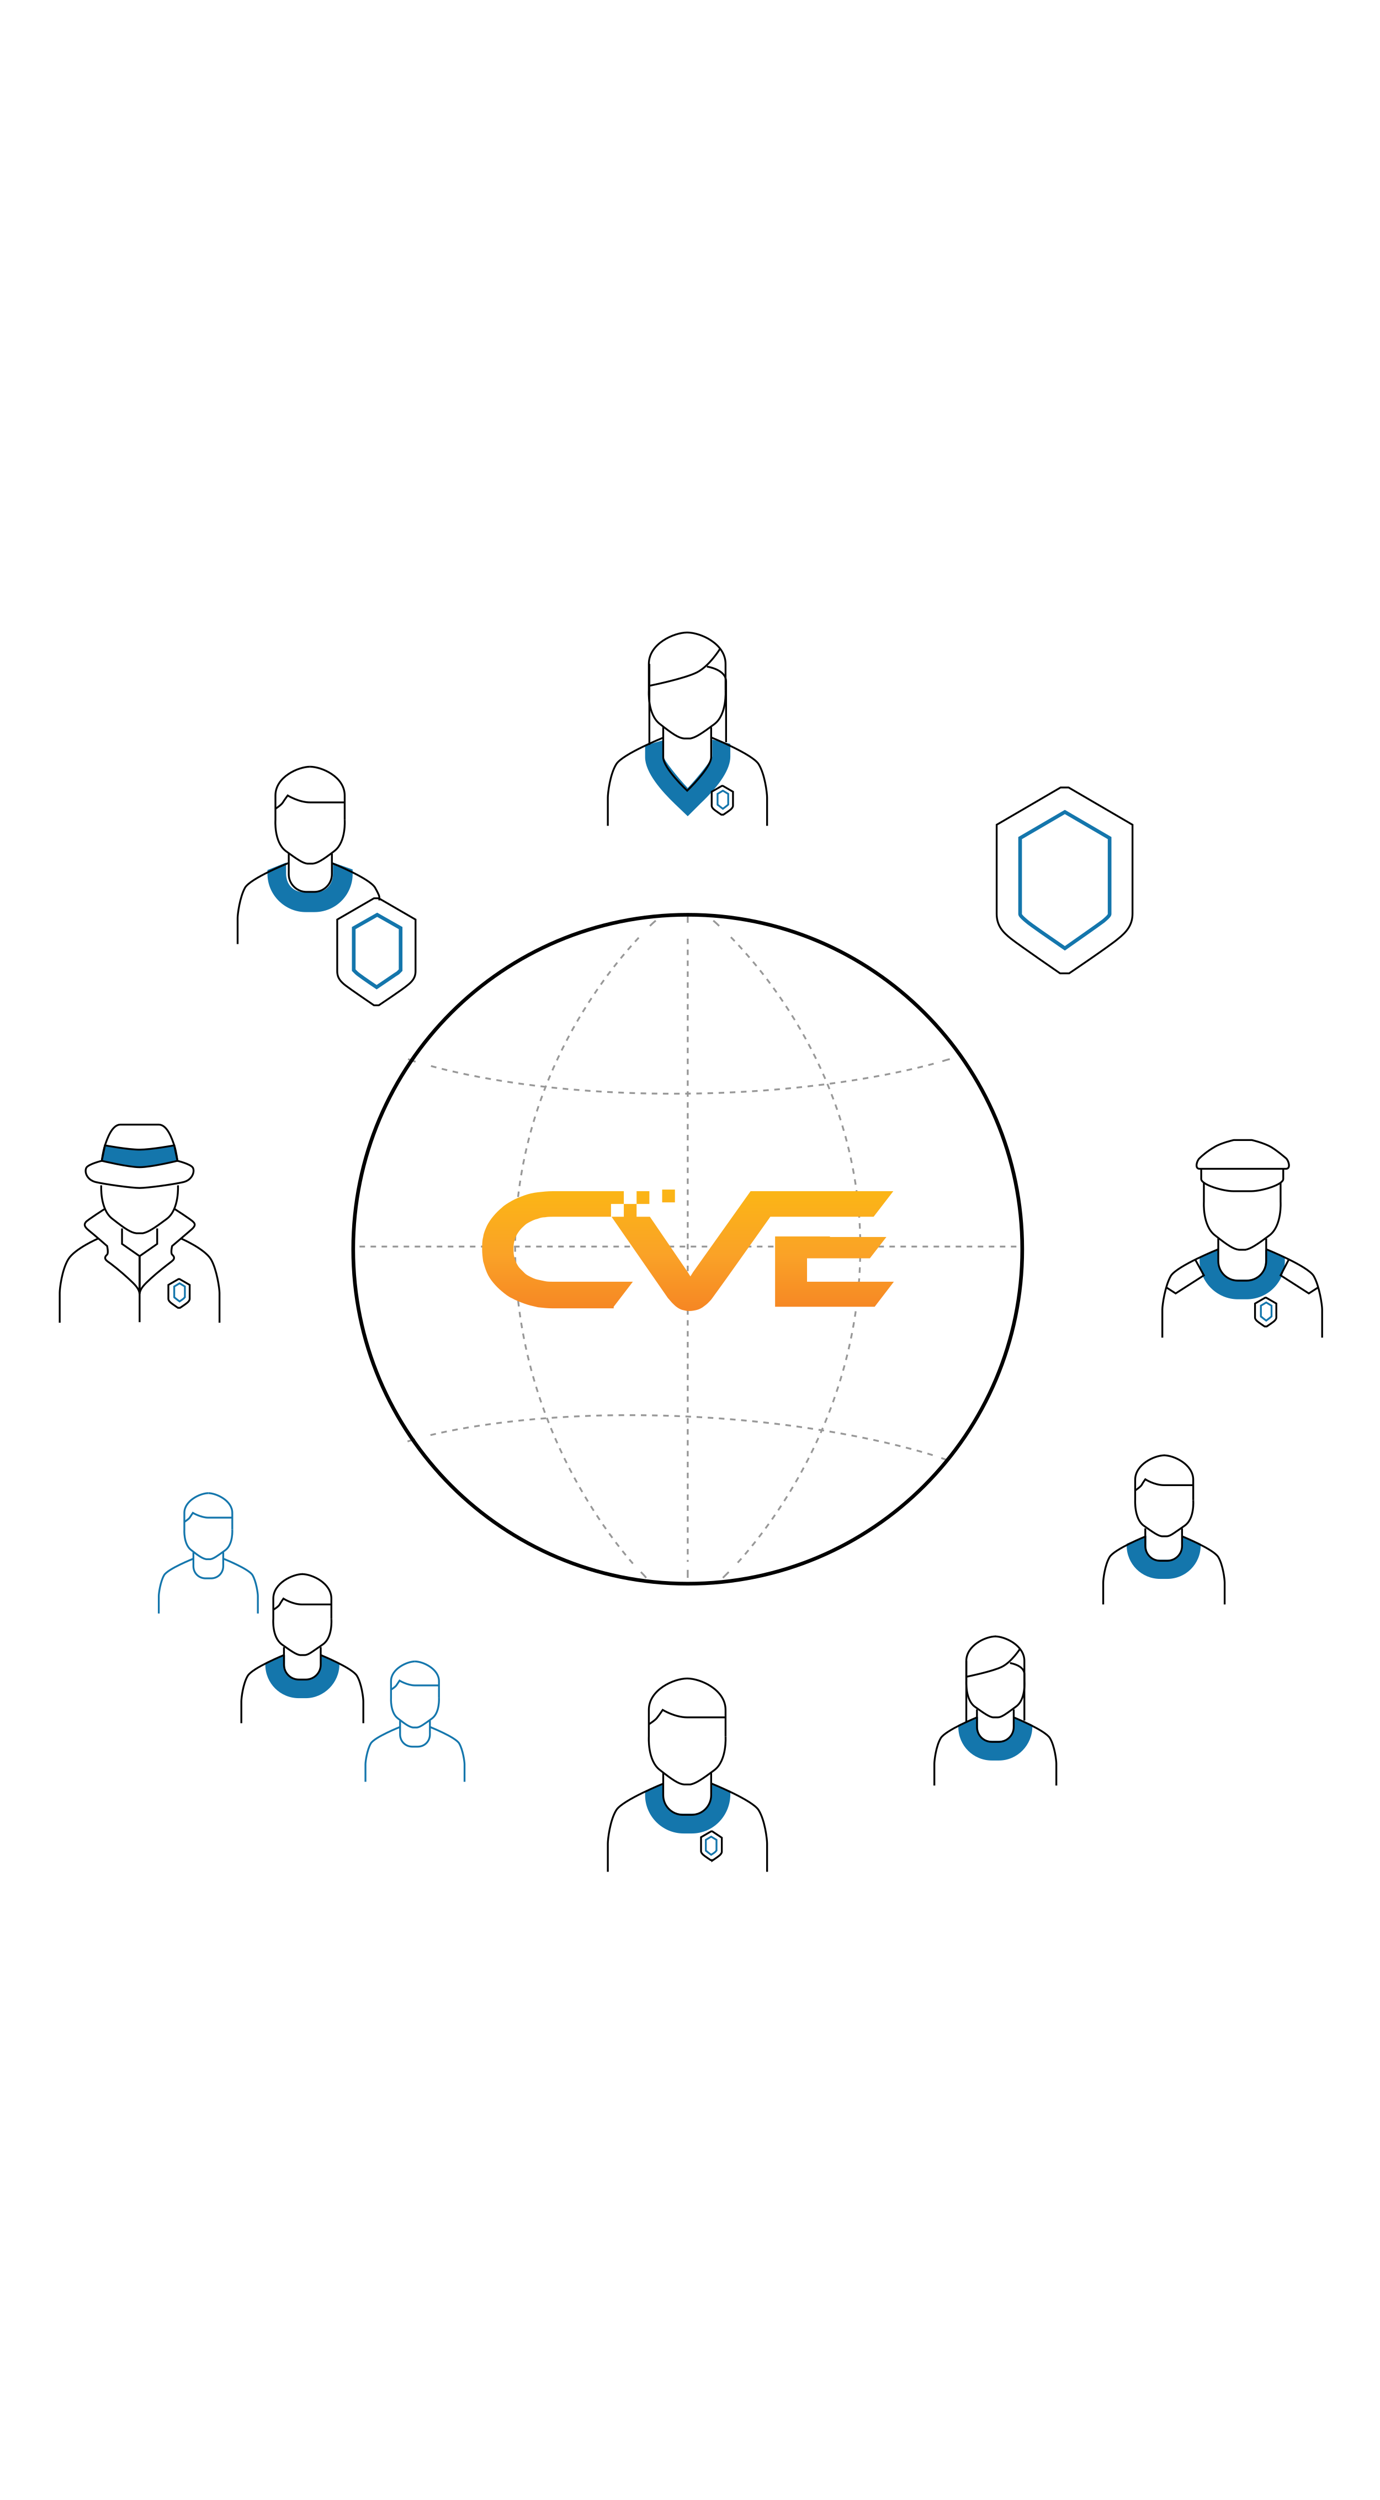 <svg width="750" height="1358" viewBox="0 0 750 1358" fill="none" xmlns="http://www.w3.org/2000/svg">
<rect width="750" height="1358" fill="white"/>
<path d="M542.829 956.376H539.065C528.933 956.376 520.827 948.275 520.827 938.149V936.991L531.538 932.652V937.859C531.538 941.91 533.275 945.671 539.065 945.671H542.829C547.461 945.671 550.934 942.778 550.934 937.859V932.652L561.067 936.991V937.859C561.067 947.985 552.961 956.376 542.829 956.376Z" fill="#1476AC"/>
<path d="M376.079 996.012H371.447C360.157 996.012 350.603 986.754 350.603 975.181V973.156L360.736 969.105V975.181C360.736 978.653 362.473 985.307 371.447 985.307C373.763 985.307 376.079 985.307 376.079 985.307C382.448 985.307 386.211 980.967 386.211 975.181V969.105L396.923 972.867V975.181C396.633 986.754 387.369 996.012 376.079 996.012Z" fill="#1476AC"/>
<path d="M373.763 443.418L366.815 436.764C359.578 429.82 350.603 419.694 350.603 411.304V404.939L360.736 402.046V411.304C360.736 412.75 368.263 422.298 373.763 428.084C379.263 422.298 386.79 412.75 387.08 411.014V401.756L396.923 404.071V411.014C396.923 417.669 391.422 426.348 380.711 436.474L373.763 443.418Z" fill="#1476AC"/>
<path d="M97.584 706.985C96.426 706.117 95.268 705.249 94.979 704.96C94.979 704.96 94.689 704.96 94.689 704.67V698.884L97.584 697.148L100.479 698.884V704.67C100.479 704.67 100.479 704.67 100.19 704.96C99.9 705.538 98.742 706.117 97.584 706.985Z" stroke="#1476AC" stroke-miterlimit="10"/>
<path d="M217.435 938.149C217.435 938.149 203.539 943.646 201.513 947.118C199.487 950.589 198.618 956.954 198.618 958.401V967.948" stroke="#1476AC" stroke-miterlimit="10"/>
<path d="M238.568 922.236C238.568 922.236 239.147 930.337 234.805 933.52C230.463 936.702 228.436 938.149 226.699 938.438H224.383C222.646 938.149 220.62 936.991 216.277 933.52C211.935 930.337 212.514 922.236 212.514 922.236C212.514 922.236 212.514 919.922 212.514 913.267C212.514 906.613 221.199 902.563 225.541 902.563" stroke="#1476AC" stroke-miterlimit="10"/>
<path d="M238.568 922.236C238.568 922.236 238.568 919.922 238.568 913.267C238.568 906.613 229.884 902.563 225.541 902.563" stroke="#1476AC" stroke-miterlimit="10"/>
<path d="M233.647 938.149C233.647 938.149 247.543 943.646 249.569 947.118C251.596 950.589 252.464 956.954 252.464 958.401V967.948" stroke="#1476AC" stroke-miterlimit="10"/>
<path d="M233.647 934.677V942.199C233.647 945.96 230.752 948.853 226.989 948.853H224.094C220.33 948.853 217.435 945.96 217.435 942.199V934.677" stroke="#1476AC" stroke-miterlimit="10"/>
<path d="M238.569 915.582C238.569 915.582 229.884 915.582 225.541 915.582C221.488 915.582 217.146 912.978 217.146 912.978C217.146 912.978 215.988 914.714 215.409 915.582C214.83 916.45 212.514 917.896 212.514 917.896" stroke="#1476AC" stroke-miterlimit="10"/>
<path d="M105.111 846.725C105.111 846.725 91.215 852.222 89.189 855.693C87.162 859.165 86.294 865.53 86.294 866.977V876.524" stroke="#1476AC" stroke-miterlimit="10"/>
<path d="M126.244 830.812C126.244 830.812 126.823 838.913 122.481 842.096C118.138 845.278 116.112 846.725 114.375 847.014H112.059C110.322 846.725 108.295 845.568 103.953 842.096C99.611 838.913 100.189 830.812 100.189 830.812C100.189 830.812 100.189 828.498 100.189 821.844C100.189 815.189 108.874 811.139 113.217 811.139" stroke="#1476AC" stroke-miterlimit="10"/>
<path d="M126.244 830.812C126.244 830.812 126.244 828.498 126.244 821.844C126.244 815.189 117.559 811.139 113.217 811.139" stroke="#1476AC" stroke-miterlimit="10"/>
<path d="M121.323 846.725C121.323 846.725 135.219 852.222 137.245 855.693C139.271 859.165 140.14 865.53 140.14 866.977V876.524" stroke="#1476AC" stroke-miterlimit="10"/>
<path d="M121.323 843.253V850.775C121.323 854.536 118.428 857.429 114.664 857.429H111.769C108.006 857.429 105.111 854.536 105.111 850.775V843.253" stroke="#1476AC" stroke-miterlimit="10"/>
<path d="M126.244 824.447C126.244 824.447 117.559 824.447 113.217 824.447C109.164 824.447 104.821 821.844 104.821 821.844C104.821 821.844 103.663 823.579 103.084 824.447C102.505 825.315 100.189 826.762 100.189 826.762" stroke="#1476AC" stroke-miterlimit="10"/>
<path d="M386.501 1007.58C385.343 1006.72 384.185 1005.85 383.895 1005.56C383.895 1005.56 383.606 1005.56 383.606 1005.27V999.484L386.501 997.748L389.396 999.484V1005.27C389.396 1005.27 389.396 1005.27 389.106 1005.56C389.106 1005.85 387.948 1006.72 386.501 1007.58Z" stroke="#1476AC" stroke-miterlimit="10"/>
<path d="M688.155 717.4C686.997 716.532 685.84 715.664 685.55 715.375C685.55 715.375 685.26 715.375 685.26 715.086V709.299L688.155 707.563L691.05 709.299V715.086C691.05 715.086 691.05 715.086 690.761 715.375C690.471 715.664 689.313 716.532 688.155 717.4Z" stroke="#1476AC" stroke-miterlimit="10"/>
<path d="M578.726 515.168C570.331 509.382 560.198 502.438 557.882 500.413C554.408 497.52 554.408 496.941 554.408 496.363V455.28L578.726 441.103L603.044 455.28V496.363C603.044 496.941 603.044 497.52 599.57 500.413C597.254 502.149 587.411 509.093 578.726 515.168Z" stroke="#1476AC" stroke-width="2" stroke-miterlimit="10"/>
<path d="M204.697 536.288C199.487 532.817 194.565 529.345 193.697 528.477C192.828 527.609 192.539 527.32 192.249 527.03V504.174L204.987 496.941L217.725 504.174V527.03C217.435 527.32 217.146 527.609 216.277 528.477C214.83 529.345 209.908 532.817 204.697 536.288Z" stroke="#1476AC" stroke-width="2" stroke-miterlimit="10"/>
<path d="M392.87 439.368C391.712 438.5 390.554 437.632 390.264 437.342C390.264 437.342 389.975 437.342 389.975 437.053V431.267L392.87 429.531L395.765 431.267V437.053C395.765 437.053 395.765 437.053 395.475 437.342C395.186 437.632 394.028 438.5 392.87 439.368Z" stroke="#1476AC" stroke-miterlimit="10"/>
<path d="M677.444 705.828H672.812C661.522 705.828 651.968 696.57 651.968 684.997V682.972L662.101 678.921V684.997C662.101 688.469 663.838 695.123 672.812 695.123C675.128 695.123 677.444 695.123 677.444 695.123C683.813 695.123 687.576 690.783 687.576 684.997V678.921L698.288 682.682V684.997C698.288 696.57 689.024 705.828 677.444 705.828Z" fill="#1476AC"/>
<path d="M170.826 495.495H166.195C154.904 495.495 145.351 486.237 145.351 474.664V472.639L155.483 468.588V474.664C155.483 478.136 157.22 484.79 166.195 484.79C168.51 484.79 170.826 484.79 170.826 484.79C177.195 484.79 180.959 480.45 180.959 474.664V468.588L191.67 472.349V474.664C191.67 486.237 182.406 495.495 170.826 495.495Z" fill="#1476AC"/>
<path d="M634.309 857.719H630.546C620.413 857.719 612.308 849.618 612.308 839.492V838.624L623.019 834.284V839.492C623.019 843.542 624.756 847.303 630.546 847.303H634.309C638.941 847.303 642.415 844.41 642.415 839.492V834.284L652.547 838.624V839.492C652.547 849.618 644.442 857.719 634.309 857.719Z" fill="#1476AC"/>
<path d="M166.195 922.525H162.431C152.299 922.525 144.193 914.425 144.193 904.299V903.431L154.904 899.091V904.299C154.904 908.349 156.641 912.11 162.431 912.11H166.195C170.826 912.11 174.3 909.217 174.3 904.299V899.091L184.433 903.431V904.299C184.433 914.135 176.037 922.525 166.195 922.525Z" fill="#1476AC"/>
<path d="M552.382 677.185H191.96" stroke="#989898" stroke-miterlimit="10" stroke-dasharray="3 3"/>
<path d="M373.763 496.941V501.281" stroke="#989898" stroke-miterlimit="10"/>
<path d="M373.763 509.961V848.461" stroke="#989898" stroke-miterlimit="10" stroke-dasharray="2.96 2.96"/>
<path d="M373.763 852.8V857.14" stroke="#989898" stroke-miterlimit="10"/>
<path d="M356.393 500.124C356.393 500.124 355.235 500.992 353.209 503.017" stroke="#989898" stroke-miterlimit="10"/>
<path d="M347.129 509.382C326.865 531.081 279.966 590.969 279.966 677.764C279.966 768.899 328.312 831.68 345.392 851.064" stroke="#989898" stroke-miterlimit="10" stroke-dasharray="2.98 2.98"/>
<path d="M348.287 853.958C350.314 855.983 351.182 857.14 351.182 857.14" stroke="#989898" stroke-miterlimit="10"/>
<path d="M387.659 500.124C387.659 500.124 388.817 500.992 390.843 503.017" stroke="#989898" stroke-miterlimit="10"/>
<path d="M397.212 509.093C418.345 530.791 467.56 590.68 467.56 677.475C467.56 768.609 416.898 831.68 399.239 850.775" stroke="#989898" stroke-miterlimit="10" stroke-dasharray="3 3"/>
<path d="M396.054 853.958C394.028 855.983 392.87 857.14 392.87 857.14" stroke="#989898" stroke-miterlimit="10"/>
<path d="M221.778 575.346C221.778 575.346 223.225 575.925 225.831 576.793" stroke="#989898" stroke-miterlimit="10"/>
<path d="M234.226 579.107C254.491 584.604 299.073 594.151 365.947 594.151C438.9 594.151 488.982 582.868 508.089 577.66" stroke="#989898" stroke-miterlimit="10" stroke-dasharray="3.03 3.03"/>
<path d="M512.142 576.503C514.748 575.635 516.195 575.346 516.195 575.346" stroke="#989898" stroke-miterlimit="10"/>
<path d="M221.488 783.075C221.488 783.075 222.936 782.497 225.541 781.918" stroke="#989898" stroke-miterlimit="10"/>
<path d="M233.937 779.603C254.491 774.685 299.363 766.873 365.947 769.188C438.61 771.792 488.693 784.811 507.221 790.597" stroke="#989898" stroke-miterlimit="10" stroke-dasharray="3.03 3.03"/>
<path d="M511.563 792.044C514.169 792.912 515.616 793.491 515.616 793.491" stroke="#989898" stroke-miterlimit="10"/>
<path d="M373.763 860.323C474.17 860.323 555.566 778.977 555.566 678.632C555.566 578.287 474.17 496.941 373.763 496.941C273.356 496.941 191.96 578.287 191.96 678.632C191.96 778.977 273.356 860.323 373.763 860.323Z" stroke="#010101" stroke-width="2" stroke-miterlimit="10"/>
<path d="M66.319 667.349V675.739L75.872 682.393V701.488" stroke="#010101" stroke-miterlimit="10"/>
<path d="M57.055 656.644C57.055 656.644 47.501 662.72 46.633 663.877C45.764 665.034 45.475 666.191 48.37 668.506C51.265 670.821 58.213 676.896 58.213 676.896C58.213 676.896 59.081 680.657 58.213 681.525C57.344 682.393 56.186 683.55 58.502 685.286C61.108 687.022 66.029 691.073 69.793 694.544C73.556 698.016 75.582 700.041 75.872 702.935" stroke="#010101" stroke-miterlimit="10"/>
<path d="M53.291 672.846C53.291 672.846 40.553 678.343 37.079 684.129C33.605 689.915 32.447 700.041 32.447 702.356V718.558" stroke="#010101" stroke-miterlimit="10"/>
<path d="M75.872 645.361C71.529 645.361 57.055 643.335 52.133 642.178C47.212 641.021 45.764 636.681 46.922 634.366C48.08 632.341 55.318 630.605 55.318 630.605C55.318 630.605 55.897 625.687 57.055 622.215C58.213 618.743 60.818 610.932 65.45 610.932C70.082 610.932 75.872 610.932 75.872 610.932C75.872 610.932 81.951 610.932 86.294 610.932C90.926 610.932 93.531 618.743 94.689 622.215C95.847 625.687 96.426 630.605 96.426 630.605C96.426 630.605 103.663 632.341 104.821 634.366C105.979 636.392 104.532 641.021 99.611 642.178C94.689 643.335 80.214 645.361 75.872 645.361Z" stroke="#010101" stroke-miterlimit="10"/>
<path d="M55.318 630.606C55.318 630.606 69.792 634.077 75.872 634.077C82.241 634.077 96.426 630.606 96.426 630.606L94.689 622.215C94.689 622.215 81.951 624.53 75.872 624.53C69.503 624.53 57.055 622.215 57.055 622.215L55.318 630.606Z" fill="#1476AC" stroke="#010101" stroke-miterlimit="10"/>
<path d="M96.716 643.914C96.716 643.914 97.584 656.933 90.636 662.141C83.688 667.349 80.504 669.374 77.609 669.953H74.135C71.24 669.663 68.055 667.638 61.108 662.141C54.16 656.933 55.028 643.914 55.028 643.914" stroke="#010101" stroke-miterlimit="10"/>
<path d="M85.425 667.349V675.739L75.872 682.393V701.488" stroke="#010101" stroke-miterlimit="10"/>
<path d="M94.689 656.644C94.689 656.644 104.242 662.72 105.111 663.877C106.269 665.034 106.269 666.191 103.374 668.506C100.768 670.821 93.531 676.896 93.531 676.896C93.531 676.896 92.663 680.657 93.531 681.525C94.4 682.393 95.558 683.55 93.242 685.286C90.926 687.022 85.715 691.073 81.951 694.544C78.188 698.016 76.161 700.041 75.872 702.935V718.268" stroke="#010101" stroke-miterlimit="10"/>
<path d="M98.453 672.846C98.453 672.846 111.19 678.343 114.664 684.129C117.849 689.626 119.296 700.041 119.296 702.356V718.558" stroke="#010101" stroke-miterlimit="10"/>
<path d="M556.724 913.267C556.724 913.267 557.593 923.394 552.092 927.155C546.592 931.205 544.276 932.941 542.25 932.941H539.644C537.618 932.652 535.012 930.916 529.801 927.155C524.59 923.394 525.169 913.267 525.169 913.267C525.169 913.267 525.169 910.664 525.169 902.273C525.169 893.883 535.591 888.965 541.092 888.965" stroke="#010101" stroke-miterlimit="10"/>
<path d="M556.724 913.267C556.724 913.267 556.724 910.664 556.724 902.273C556.724 893.883 546.303 888.965 540.802 888.965" stroke="#010101" stroke-miterlimit="10"/>
<path d="M550.935 932.941C550.935 932.941 568.015 939.884 570.62 944.224C573.226 948.564 574.094 956.376 574.094 958.111V969.973" stroke="#010101" stroke-miterlimit="10"/>
<path d="M550.935 928.601V938.149C550.935 942.778 547.171 946.25 542.829 946.25H539.065C534.433 946.25 530.959 942.488 530.959 938.149V928.601" stroke="#010101" stroke-miterlimit="10"/>
<path d="M554.408 895.619C554.408 895.619 549.776 902.852 544.566 905.456C539.355 908.06 524.88 910.953 524.88 910.953" stroke="#010101" stroke-miterlimit="10"/>
<path d="M548.908 903.431C548.908 903.431 556.724 904.588 556.724 909.506V934.677" stroke="#010101" stroke-miterlimit="10"/>
<path d="M525.169 902.273V935.834" stroke="#010101" stroke-miterlimit="10"/>
<path d="M530.959 932.941C530.959 932.941 513.879 939.884 511.274 944.224C508.668 948.564 507.8 956.376 507.8 958.111V969.973" stroke="#010101" stroke-miterlimit="10"/>
<path d="M393.159 442.55C393.159 442.55 396.633 440.235 397.212 439.657C397.791 439.078 398.37 438.499 398.37 437.631C398.37 436.764 398.37 430.109 398.37 430.109L392.87 426.927H392.291L386.79 430.109C386.79 430.109 386.79 436.764 386.79 437.631C386.79 438.499 387.369 439.078 387.948 439.657C388.527 440.235 392.001 442.55 392.001 442.55H393.159Z" stroke="#010101" stroke-miterlimit="10"/>
<path d="M97.874 710.457C97.874 710.457 101.347 708.142 101.926 707.564C102.505 706.985 103.084 706.406 103.084 705.538C103.084 704.67 103.084 698.016 103.084 698.016L97.584 694.834H97.005L91.505 698.016C91.505 698.016 91.505 704.67 91.505 705.538C91.505 706.406 92.084 706.985 92.663 707.564C93.242 708.142 96.716 710.457 96.716 710.457H97.874Z" stroke="#010101" stroke-miterlimit="10"/>
<path d="M394.317 375.139C394.317 375.139 395.186 388.158 388.238 393.366C381.29 398.574 378.105 400.599 375.211 401.178H371.737C368.842 400.888 365.657 398.863 358.709 393.366C351.761 388.158 352.63 375.139 352.63 375.139C352.63 375.139 352.63 371.667 352.63 360.673C352.63 349.679 366.236 343.604 373.474 343.604" stroke="#010101" stroke-miterlimit="10"/>
<path d="M394.317 375.139C394.317 375.139 394.317 371.667 394.317 360.673C394.317 349.679 380.711 343.604 373.474 343.604" stroke="#010101" stroke-miterlimit="10"/>
<path d="M386.501 400.599C386.501 400.599 408.792 409.568 412.266 415.065C415.74 420.562 416.898 430.977 416.898 433.292V448.626" stroke="#010101" stroke-miterlimit="10"/>
<path d="M386.501 395.102V411.304C386.501 417.09 373.474 429.531 373.474 429.531C373.474 429.531 360.446 417.379 360.446 411.304V395.102" stroke="#010101" stroke-miterlimit="10"/>
<path d="M391.422 352.283C391.422 352.283 385.632 361.831 378.684 365.302C371.737 368.774 352.919 372.535 352.919 372.535" stroke="#010101" stroke-miterlimit="10"/>
<path d="M384.185 362.12C384.185 362.12 394.607 363.567 394.607 370.221V403.203" stroke="#010101" stroke-miterlimit="10"/>
<path d="M352.919 360.673V404.649" stroke="#010101" stroke-miterlimit="10"/>
<path d="M360.736 400.599C360.736 400.599 338.445 409.568 334.971 415.065C331.497 420.562 330.339 430.977 330.339 433.292V448.626" stroke="#010101" stroke-miterlimit="10"/>
<path d="M156.641 468.878C156.641 468.878 136.377 476.979 133.192 482.186C130.297 487.394 129.139 496.652 129.139 498.677V512.854" stroke="#010101" stroke-miterlimit="10"/>
<path d="M187.328 445.443C187.328 445.443 188.196 457.305 181.827 462.223C175.458 467.142 172.563 468.878 169.958 469.167H167.063C164.458 468.878 161.563 466.853 155.194 462.223C148.825 457.305 149.693 445.443 149.693 445.443C149.693 445.443 149.693 442.261 149.693 432.135C149.693 422.008 162.142 416.511 168.511 416.511" stroke="#010101" stroke-miterlimit="10"/>
<path d="M187.328 445.443C187.328 445.443 187.328 442.261 187.328 432.135C187.328 422.008 174.879 416.511 168.51 416.511" stroke="#010101" stroke-miterlimit="10"/>
<path d="M180.38 468.878C180.38 468.878 200.645 476.979 203.829 482.186C206.724 487.394 206.145 487.105 206.145 489.13" stroke="#010101" stroke-miterlimit="10"/>
<path d="M180.38 463.67V474.953C180.38 480.161 176.037 484.501 170.826 484.501H166.484C161.273 484.501 156.931 480.161 156.931 474.953V463.67" stroke="#010101" stroke-miterlimit="10"/>
<path d="M187.328 435.896C187.328 435.896 174.59 435.896 168.511 435.896C162.431 435.896 156.352 432.135 156.352 432.135C156.352 432.135 154.615 434.449 153.746 435.896C152.878 437.342 149.693 439.367 149.693 439.367" stroke="#010101" stroke-miterlimit="10"/>
<path d="M622.729 834.573C622.729 834.573 605.649 841.517 603.044 845.857C600.438 850.197 599.57 858.008 599.57 859.744V871.606" stroke="#010101" stroke-miterlimit="10"/>
<path d="M648.495 814.9C648.495 814.9 649.363 825.026 643.863 828.787C638.362 832.548 636.046 834.574 634.02 834.574H631.414C629.388 834.284 626.782 832.548 621.571 828.787C616.361 825.026 616.94 814.9 616.94 814.9C616.94 814.9 616.94 812.296 616.94 803.906C616.94 795.516 627.361 790.597 632.862 790.597" stroke="#010101" stroke-miterlimit="10"/>
<path d="M648.495 814.9C648.495 814.9 648.495 812.296 648.495 803.906C648.495 795.516 638.073 790.597 632.572 790.597" stroke="#010101" stroke-miterlimit="10"/>
<path d="M642.415 834.573C642.415 834.573 659.495 841.517 662.101 845.857C664.706 850.197 665.575 858.008 665.575 859.744V871.606" stroke="#010101" stroke-miterlimit="10"/>
<path d="M642.415 830.234V839.781C642.415 844.41 638.652 847.882 634.309 847.882H630.546C625.914 847.882 622.44 844.121 622.44 839.781V830.234" stroke="#010101" stroke-miterlimit="10"/>
<path d="M648.495 806.799C648.495 806.799 637.783 806.799 632.572 806.799C627.361 806.799 622.44 803.617 622.44 803.617C622.44 803.617 620.992 805.642 620.413 806.799C619.545 807.956 616.94 809.692 616.94 809.692" stroke="#010101" stroke-miterlimit="10"/>
<path d="M154.325 899.091C154.325 899.091 137.245 906.034 134.639 910.374C132.034 914.714 131.166 922.525 131.166 924.261V936.123" stroke="#010101" stroke-miterlimit="10"/>
<path d="M180.09 879.418C180.09 879.418 180.959 889.544 175.458 893.305C169.958 897.066 167.642 899.091 165.616 899.091H163.01C160.984 898.802 158.378 897.066 153.167 893.305C147.667 889.254 148.535 879.418 148.535 879.418C148.535 879.418 148.535 876.814 148.535 868.424C148.535 860.033 158.957 855.115 164.458 855.115" stroke="#010101" stroke-miterlimit="10"/>
<path d="M180.09 879.418C180.09 879.418 180.09 876.814 180.09 868.424C180.09 860.033 169.669 855.115 164.168 855.115" stroke="#010101" stroke-miterlimit="10"/>
<path d="M174.3 899.091C174.3 899.091 191.381 906.034 193.986 910.374C196.592 914.714 197.46 922.525 197.46 924.261V936.123" stroke="#010101" stroke-miterlimit="10"/>
<path d="M174.3 894.751V904.299C174.3 908.928 170.537 912.4 166.195 912.4H162.431C157.799 912.4 154.325 908.638 154.325 904.299V894.751" stroke="#010101" stroke-miterlimit="10"/>
<path d="M180.09 871.606C180.09 871.606 169.379 871.606 164.168 871.606C158.957 871.606 154.036 868.423 154.036 868.423C154.036 868.423 152.588 870.449 152.009 871.606C151.43 872.763 148.535 874.499 148.535 874.499" stroke="#010101" stroke-miterlimit="10"/>
<path d="M387.08 1010.77C387.08 1010.77 390.554 1008.45 391.133 1007.87C391.712 1007.3 392.291 1006.72 392.291 1005.85C392.291 1004.98 392.291 998.326 392.291 998.326L387.08 994.854H386.501L381 998.037C381 998.037 381 1004.69 381 1005.56C381 1006.43 381.579 1007.01 382.158 1007.58C382.737 1008.16 386.211 1010.48 386.211 1010.48H387.08V1010.77Z" stroke="#010101" stroke-miterlimit="10"/>
<path d="M360.736 968.816C360.736 968.816 338.445 977.785 334.971 983.282C331.497 988.779 330.339 999.194 330.339 1001.51V1016.84" stroke="#010101" stroke-miterlimit="10"/>
<path d="M394.317 943.356C394.317 943.356 395.186 956.375 388.238 961.583C381.29 966.791 378.105 968.816 375.211 969.395H371.737C368.842 969.105 365.657 967.08 358.709 961.583C351.761 956.375 352.63 943.356 352.63 943.356C352.63 943.356 352.63 939.884 352.63 928.89C352.63 917.896 366.236 911.821 373.474 911.821" stroke="#010101" stroke-miterlimit="10"/>
<path d="M394.317 943.356C394.317 943.356 394.317 939.884 394.317 928.89C394.317 917.896 380.711 911.821 373.474 911.821" stroke="#010101" stroke-miterlimit="10"/>
<path d="M386.501 968.816C386.501 968.816 408.792 977.785 412.266 983.282C415.74 988.779 416.898 999.194 416.898 1001.51V1016.84" stroke="#010101" stroke-miterlimit="10"/>
<path d="M386.501 963.03V975.181C386.501 980.967 381.869 985.886 375.79 985.886H371.158C365.368 985.886 360.446 981.257 360.446 975.181V963.03" stroke="#010101" stroke-miterlimit="10"/>
<path d="M394.317 932.941C394.317 932.941 380.421 932.941 373.474 932.941C366.815 932.941 360.157 928.891 360.157 928.891C360.157 928.891 358.42 931.494 357.262 932.941C356.393 934.388 352.63 936.702 352.63 936.702" stroke="#010101" stroke-miterlimit="10"/>
<path d="M688.445 720.583C688.445 720.583 691.919 718.268 692.498 717.69C693.077 717.111 693.656 716.532 693.656 715.664C693.656 714.796 693.656 708.142 693.656 708.142L688.155 704.96H687.576L682.076 708.142C682.076 708.142 682.076 714.796 682.076 715.664C682.076 716.532 682.655 717.111 683.234 717.69C683.813 718.268 687.287 720.583 687.287 720.583H688.445Z" stroke="#010101" stroke-miterlimit="10"/>
<path d="M680.05 634.945C680.05 634.945 695.972 634.945 698.867 634.945C701.762 634.945 700.314 630.316 698.867 629.159C697.419 628.002 694.524 625.398 690.761 623.083C686.708 620.769 680.339 619.322 680.339 619.322H670.496C670.496 619.322 663.838 620.769 660.074 623.083C656.021 625.398 653.127 628.002 651.969 629.159C650.521 630.316 649.074 634.945 651.969 634.945C654.863 634.945 670.786 634.945 670.786 634.945H680.05Z" stroke="#010101" stroke-miterlimit="10"/>
<path d="M652.837 634.945C652.837 634.945 652.837 637.26 652.837 640.442C652.837 643.625 664.706 647.097 670.207 647.097H680.05C685.55 647.097 697.419 643.625 697.419 640.442C697.419 637.26 697.419 634.945 697.419 634.945" stroke="#010101" stroke-miterlimit="10"/>
<path d="M695.972 642.467V652.883C695.972 652.883 696.84 665.902 689.893 671.11C682.945 676.317 679.76 678.343 676.865 678.921H673.391C670.496 678.632 667.312 676.607 660.364 671.11C653.416 665.902 654.285 652.883 654.285 652.883V642.467" stroke="#010101" stroke-miterlimit="10"/>
<path d="M688.155 672.846V684.997C688.155 690.783 683.524 695.702 677.444 695.702H672.812C667.022 695.702 662.101 691.073 662.101 684.997V672.846" stroke="#010101" stroke-miterlimit="10"/>
<path d="M662.101 678.632C662.101 678.632 639.81 687.601 636.336 693.098C633.151 698.595 631.704 709.01 631.704 711.325V726.658" stroke="#010101" stroke-miterlimit="10"/>
<path d="M688.155 678.632C688.155 678.632 710.447 687.601 713.921 693.098C717.105 698.595 718.553 709.01 718.553 711.325V726.658" stroke="#010101" stroke-miterlimit="10"/>
<path d="M649.653 684.418L654.284 692.808L638.941 702.645L634.02 699.463" stroke="#010101" stroke-miterlimit="10"/>
<path d="M700.314 684.418L695.972 692.808L711.315 702.645L716.237 699.463" stroke="#010101" stroke-miterlimit="10"/>
<path fill-rule="evenodd" clip-rule="evenodd" d="M333.523 709.878L343.945 696.28H300.521C299.073 696.28 297.626 696.28 296.178 695.991C294.731 695.702 293.573 695.412 292.125 695.123C290.678 694.834 289.52 694.255 288.362 693.676C287.204 693.098 286.046 692.519 285.177 691.651C284.309 690.783 283.44 689.915 282.572 689.047C281.703 688.179 281.124 687.022 280.545 685.865C279.966 684.708 279.677 683.55 279.387 682.393C279.098 681.236 279.098 679.789 279.098 678.632C279.098 677.185 279.098 676.028 279.387 674.871C279.677 673.714 279.966 672.556 280.545 671.399C281.703 669.084 283.151 667.349 285.177 665.613C286.046 664.745 287.204 664.166 288.362 663.587C289.52 663.009 290.678 662.43 292.125 662.141C293.573 661.562 294.731 661.273 296.178 661.273C297.626 660.984 299.073 660.984 300.521 660.984H331.497H332.076V654.04H339.024H345.971V647.096H352.919V654.04H345.971V660.984H353.209L373.763 691.073L375.211 693.387L376.658 691.073L407.924 647.096H411.108H431.662H485.508L474.797 660.984H442.953H432.241H419.503H418.635L418.056 661.852L394.607 694.834L387.08 705.249C386.501 706.117 385.632 706.985 384.764 707.853C383.895 708.721 383.027 709.299 381.869 710.167C381 710.746 379.842 711.325 378.684 711.614C377.527 711.903 376.079 712.193 374.632 712.193C373.184 712.193 372.026 711.903 370.868 711.614C369.71 711.325 368.842 710.746 367.973 710.167C367.105 709.589 366.236 708.721 365.368 707.853C364.499 706.985 363.92 706.117 363.052 705.249L332.944 661.852L332.365 660.984H339.024V654.04V647.096H332.076H319.338H300.521C297.626 647.096 295.02 647.386 292.415 647.675C289.809 647.964 287.204 648.543 284.888 649.411C282.572 650.279 280.256 651.147 278.229 652.304C276.203 653.461 274.177 654.619 272.729 656.065C270.992 657.512 269.545 658.958 268.097 660.694C266.65 662.43 265.492 664.166 264.623 665.902C263.755 667.927 262.886 669.663 262.597 671.978C262.018 674.003 262.018 676.317 262.018 678.632C262.018 680.946 262.307 683.261 262.597 685.286C263.176 687.311 263.755 689.337 264.623 691.362C265.492 693.387 266.65 695.123 268.097 696.859C269.545 698.595 270.992 700.041 272.729 701.488C274.466 702.934 276.203 704.381 278.229 705.249C280.256 706.406 282.572 707.274 284.888 708.142C287.204 709.01 289.809 709.589 292.415 710.167C295.02 710.457 297.626 710.746 300.521 710.746H333.523V709.878ZM359.867 646.229V653.172H366.815V646.229H359.867ZM451.058 671.688H440.347H427.609H421.24V709.878H475.376L485.798 696.28H440.347H438.61V694.544V685.286V683.55H440.347H472.771L481.745 671.978H451.058V671.688Z" fill="url(#paint0_linear_4_30)"/>
<path d="M581.042 528.766C581.042 528.766 603.333 513.722 607.676 509.96C612.018 506.489 615.492 502.728 615.492 496.363C615.492 489.998 615.492 448.047 615.492 448.047L580.753 427.795H576.41L541.671 448.047C541.671 448.047 541.671 489.708 541.671 496.363C541.671 503.017 545.145 506.489 549.487 509.96C553.83 513.432 576.121 528.766 576.121 528.766H581.042Z" stroke="#010101" stroke-miterlimit="10"/>
<path d="M205.855 546.125C205.855 546.125 218.883 537.446 221.199 535.421C223.804 533.395 225.831 531.37 225.831 527.609C225.831 523.848 225.831 499.545 225.831 499.545L205.855 487.973H203.25L183.275 499.545C183.275 499.545 183.275 523.848 183.275 527.609C183.275 531.37 185.301 533.395 187.907 535.421C190.512 537.446 203.25 546.125 203.25 546.125H205.855Z" stroke="#010101" stroke-miterlimit="10"/>
<defs>
<linearGradient id="paint0_linear_4_30" x1="373.687" y1="711.068" x2="373.687" y2="646.185" gradientUnits="userSpaceOnUse">
<stop stop-color="#F68724"/>
<stop offset="0.452" stop-color="#FAA227"/>
<stop offset="1" stop-color="#FBB615"/>
</linearGradient>
</defs>
</svg>
